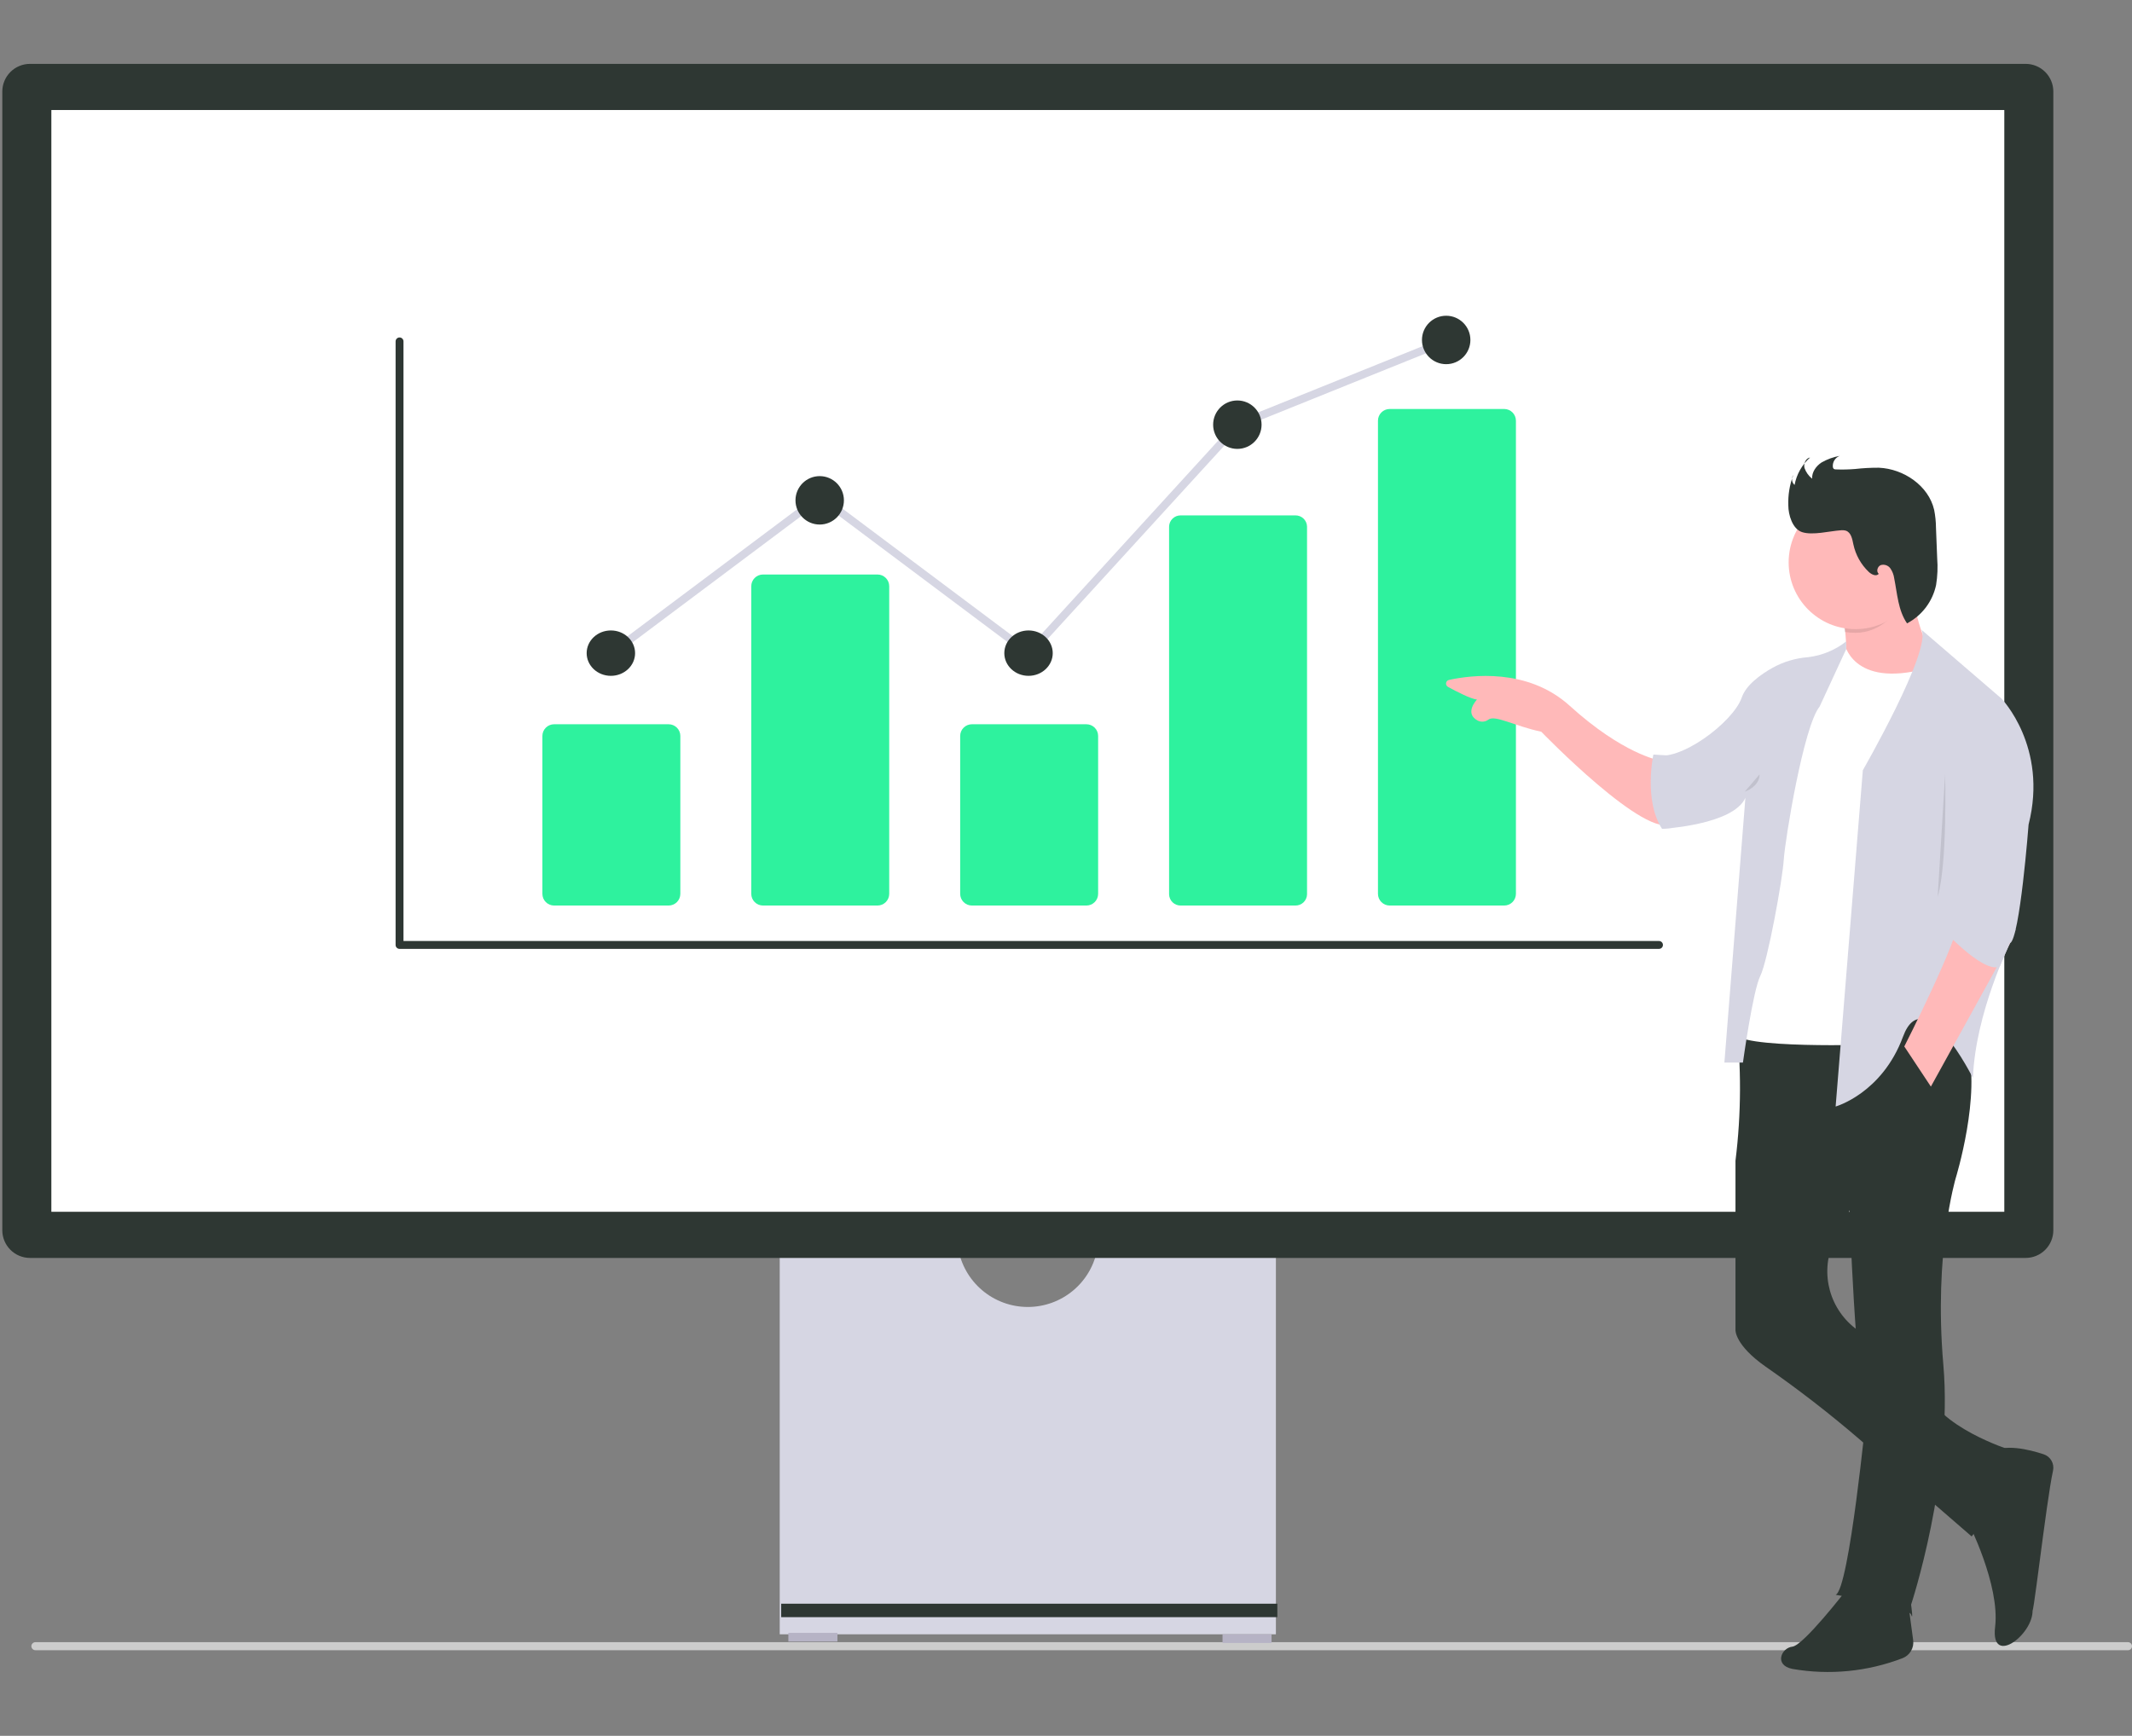 <svg width="307" height="250" viewBox="0 0 307 250" fill="none" xmlns="http://www.w3.org/2000/svg">
<rect x="0" y="0" width="307" height="250" fill="#808080" stroke="none"/>
<g clip-path="url(#clip0_54_4074)">
<path d="M4.516 237.087C4.517 237.165 4.534 237.242 4.565 237.313C4.596 237.384 4.641 237.449 4.697 237.503C4.753 237.557 4.819 237.599 4.892 237.628C4.964 237.656 5.042 237.67 5.12 237.668H306.395C306.473 237.672 306.551 237.659 306.625 237.631C306.698 237.604 306.765 237.561 306.822 237.507C306.879 237.453 306.924 237.388 306.955 237.315C306.985 237.243 307.001 237.165 307.001 237.087C307.001 237.008 306.985 236.931 306.955 236.859C306.924 236.786 306.879 236.721 306.822 236.667C306.765 236.613 306.698 236.57 306.625 236.543C306.551 236.515 306.473 236.502 306.395 236.506H5.12C5.042 236.504 4.965 236.518 4.892 236.546C4.82 236.575 4.753 236.617 4.697 236.671C4.641 236.725 4.596 236.789 4.565 236.861C4.534 236.932 4.517 237.009 4.516 237.087Z" fill="#CCCCCC"/>
<path d="M158.04 179.715C157.647 182.094 156.422 184.256 154.583 185.815C152.744 187.375 150.412 188.231 148.001 188.231C145.59 188.231 143.257 187.375 141.419 185.815C139.58 184.256 138.355 182.094 137.962 179.715H112.277V235.376H183.724V179.715H158.04Z" fill="#D6D6E3"/>
<path d="M120.585 235.169H113.523V236.416H120.585V235.169Z" fill="#B6B3C5"/>
<path d="M183.101 235.377H176.039V236.623H183.101V235.377Z" fill="#B6B3C5"/>
<path d="M183.935 230.967H112.488V232.905H183.935V230.967Z" fill="#2E3733"/>
<path d="M291.689 181.169H4.315C3.259 181.168 2.247 180.748 1.5 180.001C0.753 179.254 0.333 178.242 0.332 177.186L0.332 13.182C0.333 12.126 0.753 11.114 1.5 10.367C2.247 9.62 3.259 9.2 4.315 9.199H291.689C292.745 9.2 293.758 9.62 294.504 10.367C295.251 11.113 295.671 12.126 295.672 13.182V177.186C295.671 178.242 295.251 179.254 294.504 180.001C293.757 180.748 292.745 181.168 291.689 181.169Z" fill="#2E3733"/>
<path d="M288.612 15.845H7.395V174.523H288.612V15.845Z" fill="white"/>
<path d="M148.265 94.855L118.113 72.271L88.373 94.546L87.691 93.638L118.113 70.852L148.122 93.329L177.942 60.696L178.062 60.647L208.143 48.527L208.567 49.58L178.606 61.652L148.265 94.855Z" fill="#D6D6E3"/>
<path d="M238.889 136.659H57.532C57.382 136.659 57.237 136.599 57.131 136.493C57.025 136.387 56.965 136.242 56.965 136.092V49.168C56.965 49.017 57.025 48.873 57.131 48.767C57.237 48.66 57.382 48.6 57.532 48.6C57.683 48.6 57.827 48.66 57.934 48.767C58.04 48.873 58.1 49.017 58.1 49.168V135.524H238.889C239.039 135.524 239.183 135.584 239.29 135.69C239.396 135.797 239.456 135.941 239.456 136.092C239.456 136.242 239.396 136.387 239.29 136.493C239.183 136.599 239.039 136.659 238.889 136.659Z" fill="#2E3733"/>
<path d="M96.282 130.416H79.787C79.34 130.416 78.912 130.238 78.596 129.922C78.28 129.606 78.102 129.178 78.102 128.731V105.993C78.102 105.546 78.28 105.118 78.596 104.802C78.912 104.486 79.34 104.309 79.787 104.308H96.281C96.728 104.309 97.156 104.486 97.472 104.802C97.788 105.118 97.966 105.546 97.966 105.993V128.732C97.966 129.178 97.788 129.606 97.472 129.922C97.156 130.238 96.728 130.416 96.282 130.416Z" fill="#2EF29E"/>
<path d="M126.36 130.416H109.865C109.418 130.415 108.99 130.238 108.674 129.922C108.358 129.606 108.18 129.178 108.18 128.731V84.425C108.18 83.979 108.358 83.55 108.674 83.235C108.99 82.919 109.418 82.741 109.865 82.741H126.36C126.806 82.741 127.234 82.919 127.55 83.235C127.866 83.55 128.044 83.979 128.044 84.425V128.731C128.044 129.178 127.866 129.606 127.55 129.922C127.234 130.238 126.806 130.415 126.36 130.416H126.36Z" fill="#2EF29E"/>
<path d="M156.442 130.416H139.947C139.5 130.416 139.072 130.238 138.756 129.922C138.44 129.606 138.262 129.178 138.262 128.731V105.993C138.262 105.546 138.44 105.118 138.756 104.802C139.072 104.486 139.5 104.309 139.947 104.308H156.442C156.888 104.309 157.316 104.486 157.632 104.802C157.948 105.118 158.126 105.546 158.126 105.993V128.732C158.126 129.178 157.948 129.606 157.632 129.922C157.317 130.238 156.888 130.416 156.442 130.416Z" fill="#2EF29E"/>
<path d="M186.524 130.416H170.029C169.592 130.426 169.17 130.262 168.854 129.96C168.538 129.659 168.355 129.244 168.344 128.808V75.836C168.355 75.399 168.538 74.985 168.854 74.683C169.17 74.382 169.592 74.218 170.029 74.227H186.524C186.96 74.218 187.383 74.382 187.698 74.683C188.014 74.985 188.198 75.399 188.209 75.835V128.807C188.198 129.244 188.014 129.658 187.699 129.96C187.383 130.261 186.96 130.425 186.524 130.416Z" fill="#2EF29E"/>
<path d="M216.602 130.416H200.107C199.66 130.416 199.232 130.238 198.916 129.922C198.6 129.606 198.422 129.178 198.422 128.732V60.588C198.422 60.141 198.6 59.713 198.916 59.397C199.232 59.081 199.66 58.904 200.107 58.903H216.602C217.048 58.904 217.477 59.081 217.792 59.397C218.108 59.713 218.286 60.141 218.287 60.588V128.732C218.286 129.178 218.108 129.606 217.792 129.922C217.477 130.238 217.049 130.416 216.602 130.416Z" fill="#2EF29E"/>
<path d="M87.963 97.335C89.889 97.335 91.45 95.871 91.45 94.066C91.45 92.261 89.889 90.798 87.963 90.798C86.038 90.798 84.477 92.261 84.477 94.066C84.477 95.871 86.038 97.335 87.963 97.335Z" fill="#2E3733"/>
<path d="M118.033 75.545C119.959 75.545 121.52 73.984 121.52 72.058C121.52 70.133 119.959 68.572 118.033 68.572C116.108 68.572 114.547 70.133 114.547 72.058C114.547 73.984 116.108 75.545 118.033 75.545Z" fill="#2E3733"/>
<path d="M148.104 97.335C150.029 97.335 151.59 95.871 151.59 94.066C151.59 92.261 150.029 90.798 148.104 90.798C146.178 90.798 144.617 92.261 144.617 94.066C144.617 95.871 146.178 97.335 148.104 97.335Z" fill="#2E3733"/>
<path d="M178.174 64.65C180.1 64.65 181.661 63.089 181.661 61.163C181.661 59.237 180.1 57.676 178.174 57.676C176.248 57.676 174.688 59.237 174.688 61.163C174.688 63.089 176.248 64.65 178.174 64.65Z" fill="#2E3733"/>
<path d="M208.244 52.449C210.17 52.449 211.731 50.887 211.731 48.961C211.731 47.035 210.17 45.474 208.244 45.474C206.319 45.474 204.758 47.035 204.758 48.961C204.758 50.887 206.319 52.449 208.244 52.449Z" fill="#2E3733"/>
<path d="M238.851 109.481C238.851 109.481 233.687 108.59 226.029 101.645C219.971 96.152 211.799 97.232 208.648 97.925C208.54 97.948 208.442 98.003 208.367 98.084C208.292 98.164 208.244 98.266 208.228 98.374C208.212 98.483 208.231 98.594 208.28 98.692C208.329 98.79 208.408 98.871 208.504 98.924C209.778 99.621 211.752 100.639 212.678 100.755C212.678 100.755 210.769 102.729 212.797 103.786C213.04 103.905 213.312 103.954 213.581 103.929C213.85 103.903 214.107 103.802 214.323 103.639C215.298 102.927 218.008 104.545 221.937 105.385C221.937 105.385 237.252 121.233 240.813 118.547L238.851 109.481Z" fill="#FFB9B9"/>
<path d="M265.219 87.934C265.219 87.934 266.643 93.988 265.219 98.262L271.63 99.152L277.328 96.303V92.564C277.328 92.564 274.657 86.865 275.369 80.277L265.219 87.934Z" fill="#FFB9B9"/>
<path d="M283.371 219.167C283.371 219.167 288.016 228.249 287.289 234.304C286.561 240.358 293.343 235.016 292.631 231.454C292.48 235.766 294.624 216.357 295.627 211.812C295.736 211.321 295.658 210.807 295.409 210.37C295.16 209.933 294.758 209.604 294.28 209.447C292.139 208.742 288.555 207.879 286.755 209.199C284.095 211.154 283.371 219.167 283.371 219.167Z" fill="#2E3733"/>
<path d="M265.753 229.139C265.753 229.139 259.698 236.974 258.096 237.153C256.493 237.331 255.424 239.824 258.096 240.358C263.429 241.286 268.914 240.751 273.968 238.81C274.473 238.612 274.898 238.251 275.174 237.784C275.45 237.316 275.561 236.769 275.489 236.231L274.467 228.605L265.753 229.139Z" fill="#2E3733"/>
<path d="M255.779 145.982L249.972 146.756C250.769 153.538 250.746 160.392 249.903 167.168V191.557C249.903 191.557 249.79 193.706 254.25 196.83C258.927 200.081 263.433 203.57 267.753 207.282L283.911 221.281C283.911 221.281 290.322 213.446 289.431 208.816C289.431 208.816 278.747 205.433 277.322 199.912C276.506 196.753 272.363 194.106 268.972 192.441C266.84 191.406 265.127 189.672 264.116 187.528C263.105 185.385 262.859 182.96 263.417 180.656C263.615 179.856 263.921 179.086 264.327 178.368C267.176 173.382 271.271 162.164 271.271 162.164L263.436 147.228L255.779 145.982Z" fill="#2E3733"/>
<path d="M264.327 229.685C264.327 229.685 274.834 231.465 275.19 232.534C275.546 233.603 275.19 231.109 275.19 231.109C275.19 231.109 281.246 212.768 279.835 196.567C278.425 180.366 281.616 169.678 281.616 169.678C281.616 169.678 285.356 157.569 283.219 150.624C281.082 143.679 258.645 146.706 258.645 146.706C258.645 146.706 266.48 165.048 266.302 173.774C266.302 173.774 267.192 200.129 268.795 203.156C268.779 203.141 266.286 228.961 264.327 229.685Z" fill="#2E3733"/>
<path d="M265.561 92.564C265.561 92.564 266.63 99.145 277.314 96.303L270.206 150.434C270.206 150.434 249.55 151.146 249.728 148.653L253.986 115.891L265.561 92.564Z" fill="white"/>
<path d="M265.843 92.385C264.252 93.63 262.349 94.414 260.342 94.65C258.569 94.786 256.846 95.298 255.286 96.152C253.455 97.178 251.415 98.668 250.796 100.484C249.549 104.045 241.714 109.922 238.152 108.676L239.399 119.36C239.399 119.36 249.549 118.826 251.33 114.908L248.306 153.034H250.977C250.977 153.034 252.402 142.705 253.47 140.569C254.539 138.432 256.676 126.679 256.854 123.829C257.032 120.98 259.703 104.597 262.018 101.764L265.847 93.483L265.843 92.385Z" fill="#D6D6E3"/>
<path opacity="0.1" d="M274.924 85.53C274.691 83.842 275.156 82.789 275.369 80.811L265.219 88.468C265.219 88.468 265.463 89.502 265.648 91.015C266.16 91.098 266.678 91.139 267.197 91.139C270.72 91.139 273.255 88.387 274.924 85.53Z" fill="black"/>
<path d="M267.175 90.609C272.486 90.609 276.791 86.303 276.791 80.993C276.791 75.682 272.486 71.376 267.175 71.376C261.864 71.376 257.559 75.682 257.559 80.993C257.559 86.303 261.864 90.609 267.175 90.609Z" fill="#FFB9B9"/>
<path d="M257.512 72.804C257.455 71.308 257.698 69.815 258.227 68.414C258.08 68.635 258.018 68.901 258.052 69.163C258.086 69.426 258.214 69.667 258.412 69.843C258.698 68.315 259.483 66.926 260.642 65.891C260.01 65.996 259.685 66.777 259.841 67.399C260.054 68.006 260.434 68.541 260.938 68.942C260.884 68.002 261.506 67.124 262.292 66.608C263.111 66.138 264.006 65.814 264.936 65.651C264.617 65.764 264.344 65.98 264.161 66.264C263.977 66.548 263.893 66.885 263.921 67.223C263.924 67.337 263.971 67.446 264.053 67.526C264.142 67.584 264.248 67.611 264.353 67.605C265.279 67.641 266.206 67.621 267.13 67.545C268.265 67.417 269.407 67.356 270.549 67.362C274.122 67.513 277.713 69.953 278.513 73.437C278.679 74.282 278.767 75.141 278.774 76.002L278.948 80.4C279.05 81.683 278.997 82.974 278.791 84.245C278.544 85.418 278.04 86.522 277.317 87.478C276.594 88.434 275.669 89.219 274.607 89.776C273.318 87.907 273.203 85.506 272.756 83.28C272.686 82.766 272.495 82.277 272.199 81.852C272.046 81.641 271.832 81.483 271.585 81.4C271.339 81.317 271.073 81.312 270.823 81.387C270.341 81.58 270.134 82.316 270.534 82.645C270.176 83.066 269.509 82.752 269.105 82.377C267.978 81.307 267.202 79.921 266.879 78.4C266.719 77.635 266.558 76.693 265.807 76.431C265.549 76.36 265.28 76.342 265.014 76.378C263.449 76.485 261.002 77.132 259.487 76.635C258.097 76.178 257.512 74.123 257.512 72.804Z" fill="#2E3733"/>
<path d="M238.079 108.679C238.079 108.679 236.654 115.26 239.325 119.364L240.839 119.24L240.014 108.787L238.079 108.679Z" fill="#D6D6E3"/>
<path d="M276.704 90.709L288.19 100.592C288.19 100.592 294.957 107.538 292.108 118.756C292.108 118.756 290.861 135.14 289.436 135.852C289.436 135.852 284.45 145.824 284.094 155.262C284.094 155.262 277.06 141.105 274.029 149.296C270.998 157.488 264.324 159.361 264.324 159.361L268.242 110.928C268.242 110.928 278.129 93.721 276.704 90.709Z" fill="#D6D6E3"/>
<path d="M281.957 132.453C281.957 132.453 284.807 130.494 289.436 135.836L278.04 156.493L274.211 150.713C274.211 150.713 282.315 134.768 281.957 132.453Z" fill="#FFB9B9"/>
<path d="M279.195 133.254C279.195 133.254 285.498 140.331 287.956 139.196L290.232 133.896L281.688 130.227L279.195 133.254Z" fill="#D6D6E3"/>
<path opacity="0.1" d="M280.088 111.529C280.088 111.529 280.444 124.35 279.02 129.158L280.088 111.529Z" fill="black"/>
<path opacity="0.1" d="M251.238 114.021C251.238 114.021 253.375 113.309 253.375 111.529L251.238 114.021Z" fill="black"/>
</g>
<defs>
<clipPath id="clip0_54_4074">
<rect width="306.667" height="231.603" fill="white" transform="translate(0.332 9.199)"/>
</clipPath>
</defs>
</svg>
